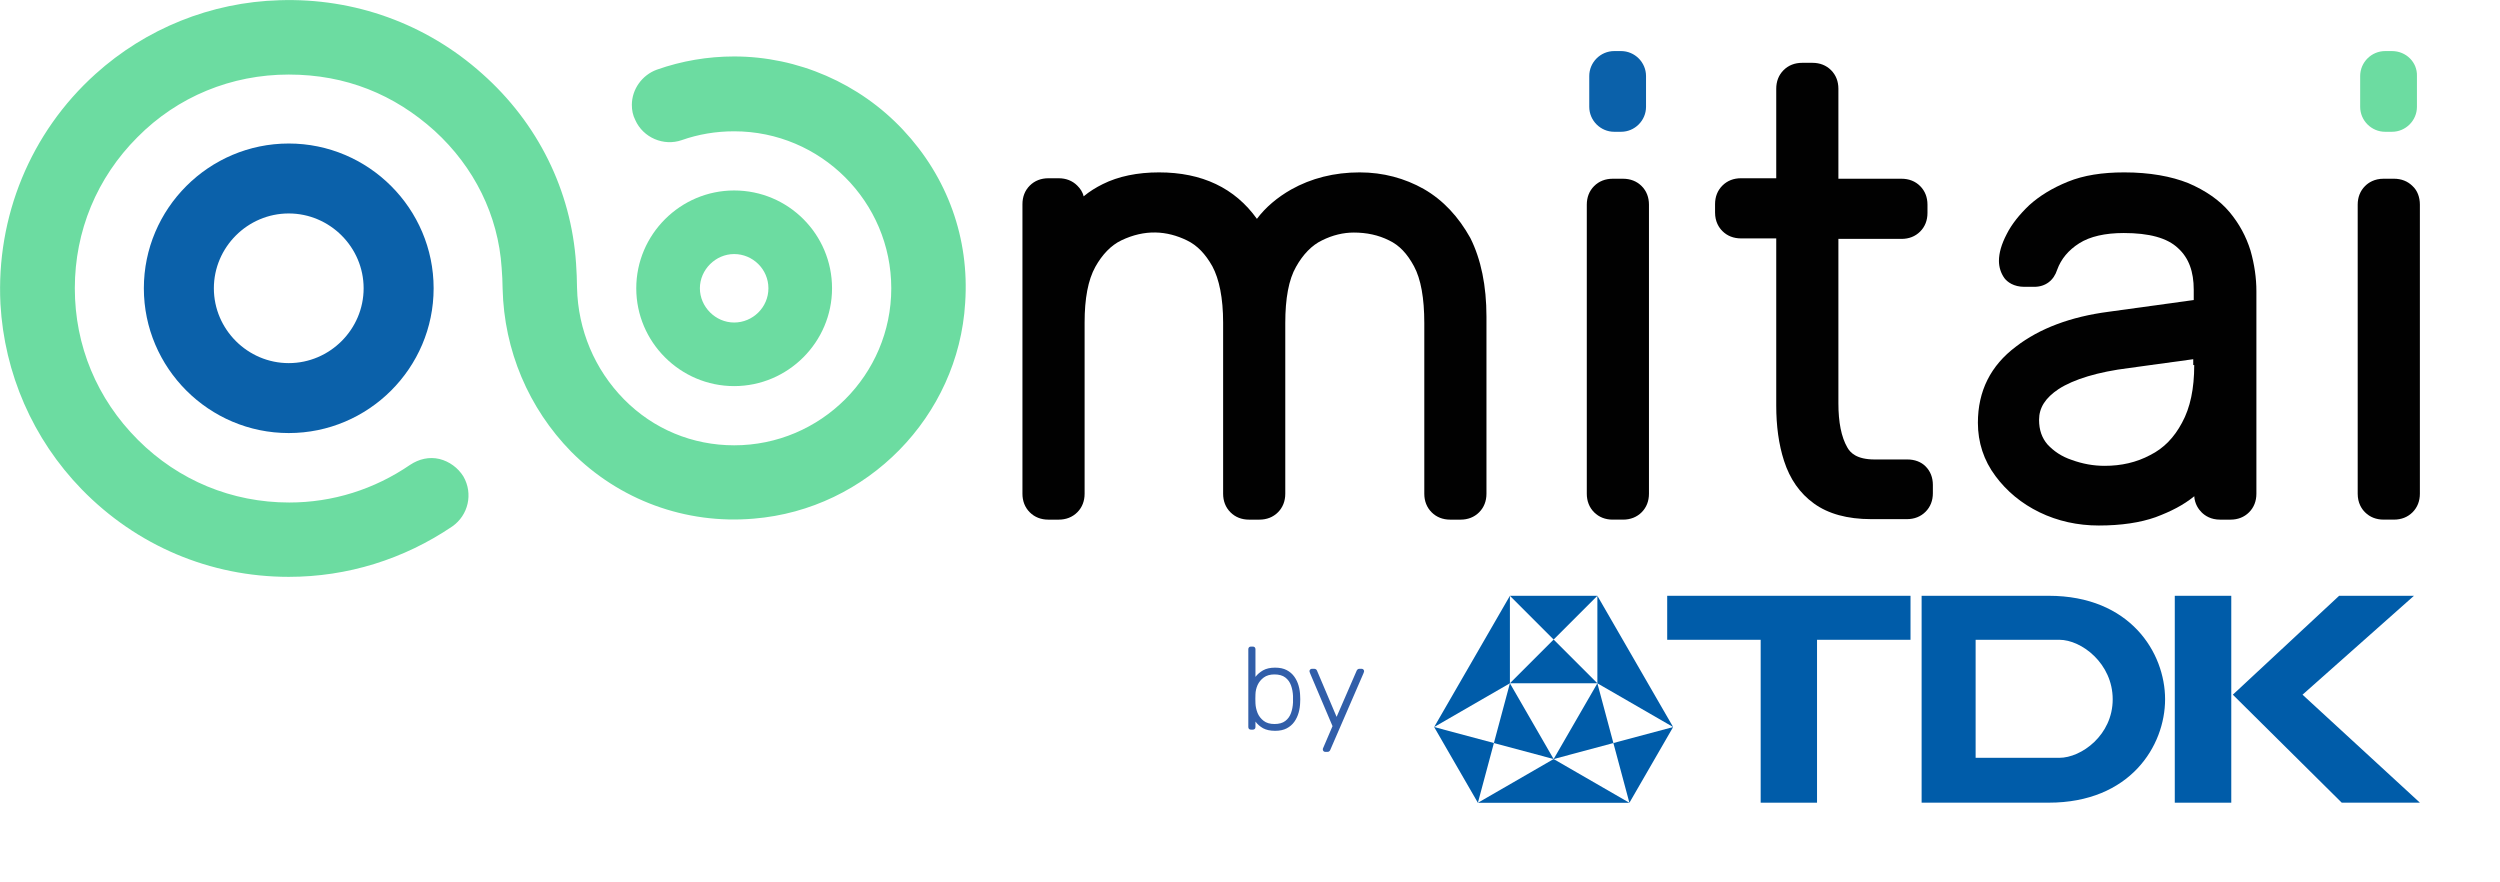 <svg width="224" height="79" viewBox="0 0 224 79" fill="none" xmlns="http://www.w3.org/2000/svg">
<path d="M139.206 57.304L135.288 53.383H143.125L139.206 57.304Z" fill="#005CA9"/>
<path d="M143.125 61.222L139.206 57.304L135.288 61.222H143.125Z" fill="#005CA9"/>
<path d="M143.125 61.223L144.559 66.576L139.206 68.011L143.125 61.223Z" fill="#005CA9"/>
<path d="M144.559 66.576L145.994 71.93L149.913 65.142L144.559 66.576Z" fill="#005CA9"/>
<path d="M128.5 65.142L133.853 66.576L132.419 71.93L128.5 65.142Z" fill="#005CA9"/>
<path d="M133.853 66.576L139.206 68.011L135.288 61.222L133.853 66.576Z" fill="#005CA9"/>
<path d="M135.288 53.385L128.5 65.142L135.288 61.222V53.385Z" fill="#005CA9"/>
<path d="M143.125 53.383V61.223L149.913 65.142L143.125 53.383Z" fill="#005CA9"/>
<path d="M139.206 68.011L145.994 71.93H132.419L139.206 68.011Z" fill="#005CA9"/>
<path d="M157.756 57.325V71.921H162.806V57.325H171.182V53.383H149.381V57.325H157.756Z" fill="#005CA9"/>
<path d="M177.016 67.901V57.324H184.511C186.514 57.324 189.298 59.456 189.298 62.658C189.298 65.861 186.495 67.901 184.511 67.901H177.016ZM172.177 53.383V71.919H183.568C190.867 71.919 193.992 66.825 193.992 62.654C193.992 58.484 190.867 53.385 183.568 53.383H172.177Z" fill="#005CA9"/>
<path d="M199.922 53.383H194.86V71.921H199.922V53.383Z" fill="#005CA9"/>
<path d="M200.061 62.244L209.585 53.383H216.29L206.306 62.244L216.824 71.921H209.821L200.061 62.244Z" fill="#005CA9"/>
<path d="M80.911 11.632C77.007 7.469 71.482 5.059 65.78 5.059C63.412 5.059 61.087 5.454 58.85 6.243C57.534 6.724 56.614 7.996 56.614 9.398C56.614 9.88 56.701 10.319 56.922 10.757C57.624 12.335 59.465 13.123 61.087 12.554C62.579 12.028 64.158 11.765 65.78 11.765C73.543 11.765 79.858 18.076 79.858 25.833C79.858 33.59 73.543 39.9 65.78 39.9C62.052 39.9 58.544 38.454 55.912 35.781C53.28 33.107 51.79 29.558 51.702 25.789C51.702 25.22 51.658 24.168 51.614 23.598C51.176 17.069 48.193 11.022 43.194 6.595C38.195 2.123 31.748 -0.2 25.038 0.02C18.898 0.195 13.066 2.561 8.548 6.637C2.715 11.895 -0.354 19.433 0.04 27.233C0.392 33.456 2.935 39.328 7.32 43.842C12.232 48.882 18.81 51.686 25.871 51.686C31.134 51.686 36.177 50.109 40.519 47.172C41.965 46.165 42.405 44.236 41.527 42.703C41.045 41.914 40.255 41.344 39.378 41.125C38.457 40.906 37.537 41.125 36.746 41.65C33.545 43.842 29.817 45.025 25.914 45.025C20.783 45.025 16.002 43.053 12.362 39.416C8.678 35.735 6.704 30.959 6.704 25.831C6.704 20.703 8.678 15.927 12.318 12.289C15.914 8.651 20.738 6.68 25.87 6.68C31.002 6.68 35.343 8.477 38.939 11.72C42.491 14.963 44.64 19.301 44.947 23.99C44.991 24.428 45.035 25.436 45.035 25.874C45.166 31.396 47.359 36.567 51.175 40.467C55.473 44.806 61.438 46.997 67.533 46.471C77.707 45.638 85.865 37.312 86.479 27.145C86.873 21.36 84.9 15.882 80.909 11.631H80.911V11.632Z" fill="#6CDCA1"/>
<path d="M25.871 12.859C18.722 12.859 12.889 18.687 12.889 25.831C12.889 32.974 18.722 38.802 25.871 38.802C33.02 38.802 38.853 32.974 38.853 25.831C38.853 18.687 33.02 12.859 25.871 12.859V12.859ZM32.581 25.831C32.581 29.512 29.554 32.535 25.871 32.535C22.188 32.535 19.162 29.512 19.162 25.831C19.162 22.149 22.188 19.126 25.871 19.126C29.554 19.126 32.581 22.149 32.581 25.831Z" fill="#0B61AA"/>
<path d="M65.78 17.066C60.956 17.066 57.009 21.01 57.009 25.831C57.009 30.651 60.956 34.595 65.78 34.595C70.604 34.595 74.551 30.651 74.551 25.831C74.551 21.01 70.648 17.066 65.78 17.066ZM68.85 25.831C68.85 27.539 67.447 28.898 65.78 28.898C64.113 28.898 62.71 27.496 62.71 25.831C62.71 24.166 64.113 22.763 65.78 22.763C67.447 22.763 68.85 24.122 68.85 25.831V25.831Z" fill="#6CDCA1"/>
<path d="M199.76 18.995C198.882 17.943 197.611 17.067 196.076 16.41C194.541 15.796 192.611 15.446 190.332 15.446C188.358 15.446 186.691 15.708 185.288 16.279C183.885 16.848 182.744 17.549 181.823 18.382C180.946 19.215 180.244 20.091 179.806 20.967C179.324 21.888 179.105 22.676 179.105 23.377C179.105 23.946 179.281 24.473 179.587 24.911C179.85 25.261 180.42 25.7 181.385 25.7H182.262C183.272 25.7 184.017 25.131 184.324 24.166C184.674 23.202 185.333 22.412 186.298 21.799C187.262 21.186 188.621 20.879 190.288 20.879C192.568 20.879 194.191 21.317 195.156 22.238C196.121 23.114 196.559 24.341 196.559 25.963V26.883L188.929 27.935C185.552 28.373 182.744 29.425 180.64 31.047C178.359 32.756 177.219 35.035 177.219 37.883C177.219 39.636 177.746 41.258 178.798 42.66C179.807 44.019 181.122 45.114 182.744 45.903C184.368 46.691 186.166 47.086 188.052 47.086C190.069 47.086 191.779 46.823 193.139 46.341C194.542 45.816 195.638 45.245 196.559 44.501L196.604 44.457C196.647 45.158 196.997 45.64 197.261 45.903C197.568 46.209 198.093 46.56 198.927 46.56H199.848C200.506 46.56 201.077 46.341 201.515 45.903C201.954 45.465 202.173 44.895 202.173 44.238V26.093C202.173 24.91 201.997 23.684 201.647 22.456C201.253 21.184 200.638 20.046 199.761 18.994L199.76 18.995ZM196.603 32.712C196.603 34.816 196.252 36.524 195.506 37.883C194.804 39.198 193.883 40.162 192.655 40.775C191.426 41.432 190.067 41.739 188.576 41.739C187.567 41.739 186.603 41.563 185.638 41.213C184.716 40.907 184.015 40.425 183.445 39.811C182.963 39.242 182.7 38.539 182.7 37.619C182.7 36.523 183.27 35.647 184.454 34.858C185.814 33.981 187.962 33.324 190.77 32.974L196.514 32.185V32.711H196.603V32.712Z" fill="#010101"/>
<path d="M127.574 16.935C125.863 15.971 123.933 15.446 121.829 15.446C119.548 15.446 117.487 15.971 115.689 16.98C114.46 17.681 113.408 18.558 112.619 19.609C110.645 16.848 107.706 15.446 103.848 15.446C101.918 15.446 100.207 15.797 98.804 16.498C98.19 16.804 97.62 17.155 97.093 17.594C97.006 17.199 96.786 16.892 96.523 16.63C96.085 16.191 95.515 15.972 94.856 15.972H93.935C93.278 15.972 92.707 16.191 92.268 16.63C91.83 17.068 91.611 17.637 91.611 18.295V44.238C91.611 44.895 91.83 45.465 92.268 45.903C92.706 46.341 93.276 46.56 93.935 46.56H94.856C95.514 46.56 96.084 46.341 96.523 45.903C96.962 45.465 97.181 44.895 97.181 44.238V28.9C97.181 26.753 97.488 25.088 98.145 23.904C98.759 22.808 99.549 21.976 100.47 21.538C102.575 20.53 104.549 20.661 106.347 21.538C107.268 21.976 108.013 22.764 108.627 23.86C109.241 25 109.592 26.708 109.592 28.9V44.238C109.592 44.895 109.811 45.465 110.25 45.903C110.688 46.341 111.258 46.56 111.916 46.56H112.838C113.495 46.56 114.066 46.341 114.504 45.903C114.942 45.465 115.161 44.895 115.161 44.238V28.944C115.161 26.753 115.469 25.043 116.127 23.904C116.74 22.808 117.53 21.976 118.451 21.538C119.417 21.056 120.38 20.837 121.302 20.837C122.442 20.837 123.494 21.056 124.46 21.538C125.381 21.976 126.082 22.721 126.696 23.86C127.31 25 127.617 26.708 127.617 28.944V44.238C127.617 44.895 127.837 45.465 128.275 45.903C128.713 46.341 129.284 46.56 129.942 46.56H130.863C131.521 46.56 132.091 46.341 132.529 45.903C132.967 45.465 133.187 44.895 133.187 44.238V28.373C133.187 25.613 132.705 23.246 131.74 21.319C130.687 19.434 129.328 17.944 127.574 16.936V16.935Z" fill="#010101"/>
<path d="M145.423 16.015H144.501C143.844 16.015 143.273 16.234 142.834 16.672C142.396 17.11 142.177 17.68 142.177 18.337V44.237C142.177 44.894 142.396 45.463 142.834 45.902C143.273 46.34 143.844 46.559 144.501 46.559H145.423C146.08 46.559 146.651 46.34 147.09 45.902C147.528 45.463 147.747 44.894 147.747 44.237V18.337C147.747 17.68 147.528 17.11 147.09 16.672C146.651 16.234 146.08 16.015 145.423 16.015Z" fill="#010101"/>
<path d="M170.903 41.168H167.965C166.342 41.168 165.772 40.554 165.509 40.072C164.984 39.152 164.72 37.837 164.72 36.129V21.405H170.378C171.035 21.405 171.606 21.186 172.045 20.747C172.483 20.309 172.702 19.74 172.702 19.082V18.337C172.702 17.68 172.483 17.111 172.045 16.672C171.606 16.234 171.035 16.015 170.378 16.015H164.72V7.951C164.72 7.294 164.501 6.725 164.063 6.286C163.624 5.848 163.054 5.629 162.397 5.629H161.474C160.817 5.629 160.247 5.848 159.808 6.286C159.37 6.725 159.151 7.294 159.151 7.951V15.971H155.993C155.335 15.971 154.765 16.19 154.327 16.629C153.888 17.067 153.669 17.636 153.669 18.294V19.038C153.669 19.872 154.02 20.397 154.327 20.704C154.765 21.142 155.335 21.361 155.993 21.361H159.151V36.349C159.151 38.146 159.37 39.811 159.852 41.3C160.378 42.922 161.255 44.192 162.528 45.112C163.8 46.033 165.511 46.515 167.659 46.515H170.86C171.518 46.515 172.089 46.295 172.527 45.857C172.966 45.419 173.185 44.85 173.185 44.192V43.447C173.185 42.79 172.966 42.221 172.527 41.782C172.133 41.388 171.562 41.168 170.904 41.168H170.903V41.168Z" fill="#010101"/>
<path d="M216.163 16.671C215.725 16.233 215.154 16.014 214.496 16.014H213.575C212.741 16.014 212.215 16.365 211.908 16.671C211.47 17.11 211.25 17.679 211.25 18.336V44.236C211.25 45.069 211.601 45.594 211.908 45.901C212.346 46.339 212.917 46.558 213.575 46.558H214.496C215.154 46.558 215.725 46.339 216.163 45.901C216.601 45.462 216.821 44.893 216.821 44.236V18.337C216.821 17.68 216.601 17.066 216.163 16.672V16.671Z" fill="#010101"/>
<path d="M214.321 4.576H213.708C212.479 4.576 211.471 5.584 211.471 6.812V9.573C211.471 10.799 212.48 11.808 213.708 11.808H214.321C215.549 11.808 216.558 10.8 216.558 9.573V6.812C216.601 5.585 215.592 4.576 214.321 4.576V4.576Z" fill="#6CDCA1"/>
<path d="M145.247 4.576H144.634C143.406 4.576 142.397 5.584 142.397 6.812V9.573C142.397 10.799 143.407 11.808 144.634 11.808H145.247C146.476 11.808 147.484 10.8 147.484 9.573V6.812C147.484 5.585 146.475 4.576 145.247 4.576V4.576Z" fill="#0B61AA"/>
<path d="M114.25 65.481C113.816 65.481 113.457 65.404 113.17 65.25C112.891 65.089 112.663 64.891 112.489 64.653V65.145C112.489 65.215 112.468 65.271 112.426 65.312C112.384 65.354 112.328 65.376 112.258 65.376H112.08C112.01 65.376 111.954 65.355 111.912 65.312C111.871 65.271 111.849 65.215 111.849 65.145V58.165C111.849 58.095 111.87 58.039 111.912 57.998C111.954 57.956 112.01 57.934 112.08 57.934H112.258C112.328 57.934 112.384 57.955 112.426 57.998C112.467 58.039 112.489 58.095 112.489 58.165V60.648C112.663 60.418 112.891 60.223 113.17 60.062C113.457 59.901 113.816 59.821 114.25 59.821C114.662 59.821 115.008 59.894 115.288 60.041C115.567 60.187 115.795 60.384 115.969 60.628C116.143 60.872 116.273 61.145 116.357 61.445C116.441 61.745 116.486 62.05 116.493 62.357C116.5 62.462 116.503 62.56 116.503 62.651C116.503 62.742 116.5 62.84 116.493 62.945C116.486 63.253 116.441 63.557 116.357 63.857C116.272 64.157 116.143 64.43 115.969 64.675C115.795 64.919 115.567 65.115 115.288 65.261C115.008 65.408 114.662 65.482 114.25 65.482V65.481ZM114.187 64.872C114.6 64.872 114.924 64.781 115.162 64.6C115.4 64.418 115.571 64.18 115.675 63.887C115.78 63.593 115.838 63.28 115.854 62.944C115.861 62.749 115.861 62.553 115.854 62.357C115.84 62.022 115.78 61.707 115.675 61.414C115.571 61.12 115.399 60.883 115.162 60.702C114.926 60.52 114.6 60.429 114.187 60.429C113.803 60.429 113.485 60.52 113.235 60.702C112.99 60.883 112.804 61.11 112.678 61.383C112.56 61.655 112.496 61.931 112.489 62.211C112.482 62.316 112.479 62.452 112.479 62.619C112.479 62.786 112.482 62.923 112.489 63.027C112.502 63.314 112.566 63.6 112.678 63.886C112.796 64.166 112.978 64.399 113.223 64.588C113.467 64.777 113.789 64.871 114.187 64.871V64.872ZM118.734 67.367C118.678 67.367 118.629 67.346 118.588 67.304C118.546 67.261 118.524 67.213 118.524 67.157C118.524 67.129 118.527 67.098 118.535 67.063C118.548 67.034 118.566 66.996 118.587 66.947L119.394 65.061L117.392 60.345C117.351 60.24 117.329 60.171 117.329 60.135C117.329 60.079 117.35 60.031 117.392 59.989C117.435 59.947 117.483 59.925 117.539 59.925H117.759C117.828 59.925 117.881 59.943 117.916 59.977C117.957 60.005 117.985 60.041 118 60.082L119.76 64.232L121.562 60.082C121.583 60.041 121.611 60.005 121.646 59.977C121.682 59.942 121.734 59.925 121.803 59.925H122.013C122.069 59.925 122.118 59.946 122.16 59.989C122.201 60.031 122.223 60.079 122.223 60.135C122.223 60.171 122.202 60.24 122.16 60.345L119.184 67.21C119.163 67.252 119.135 67.287 119.1 67.315C119.064 67.35 119.013 67.367 118.943 67.367H118.734V67.367Z" fill="#315EA9"/>
</svg>
